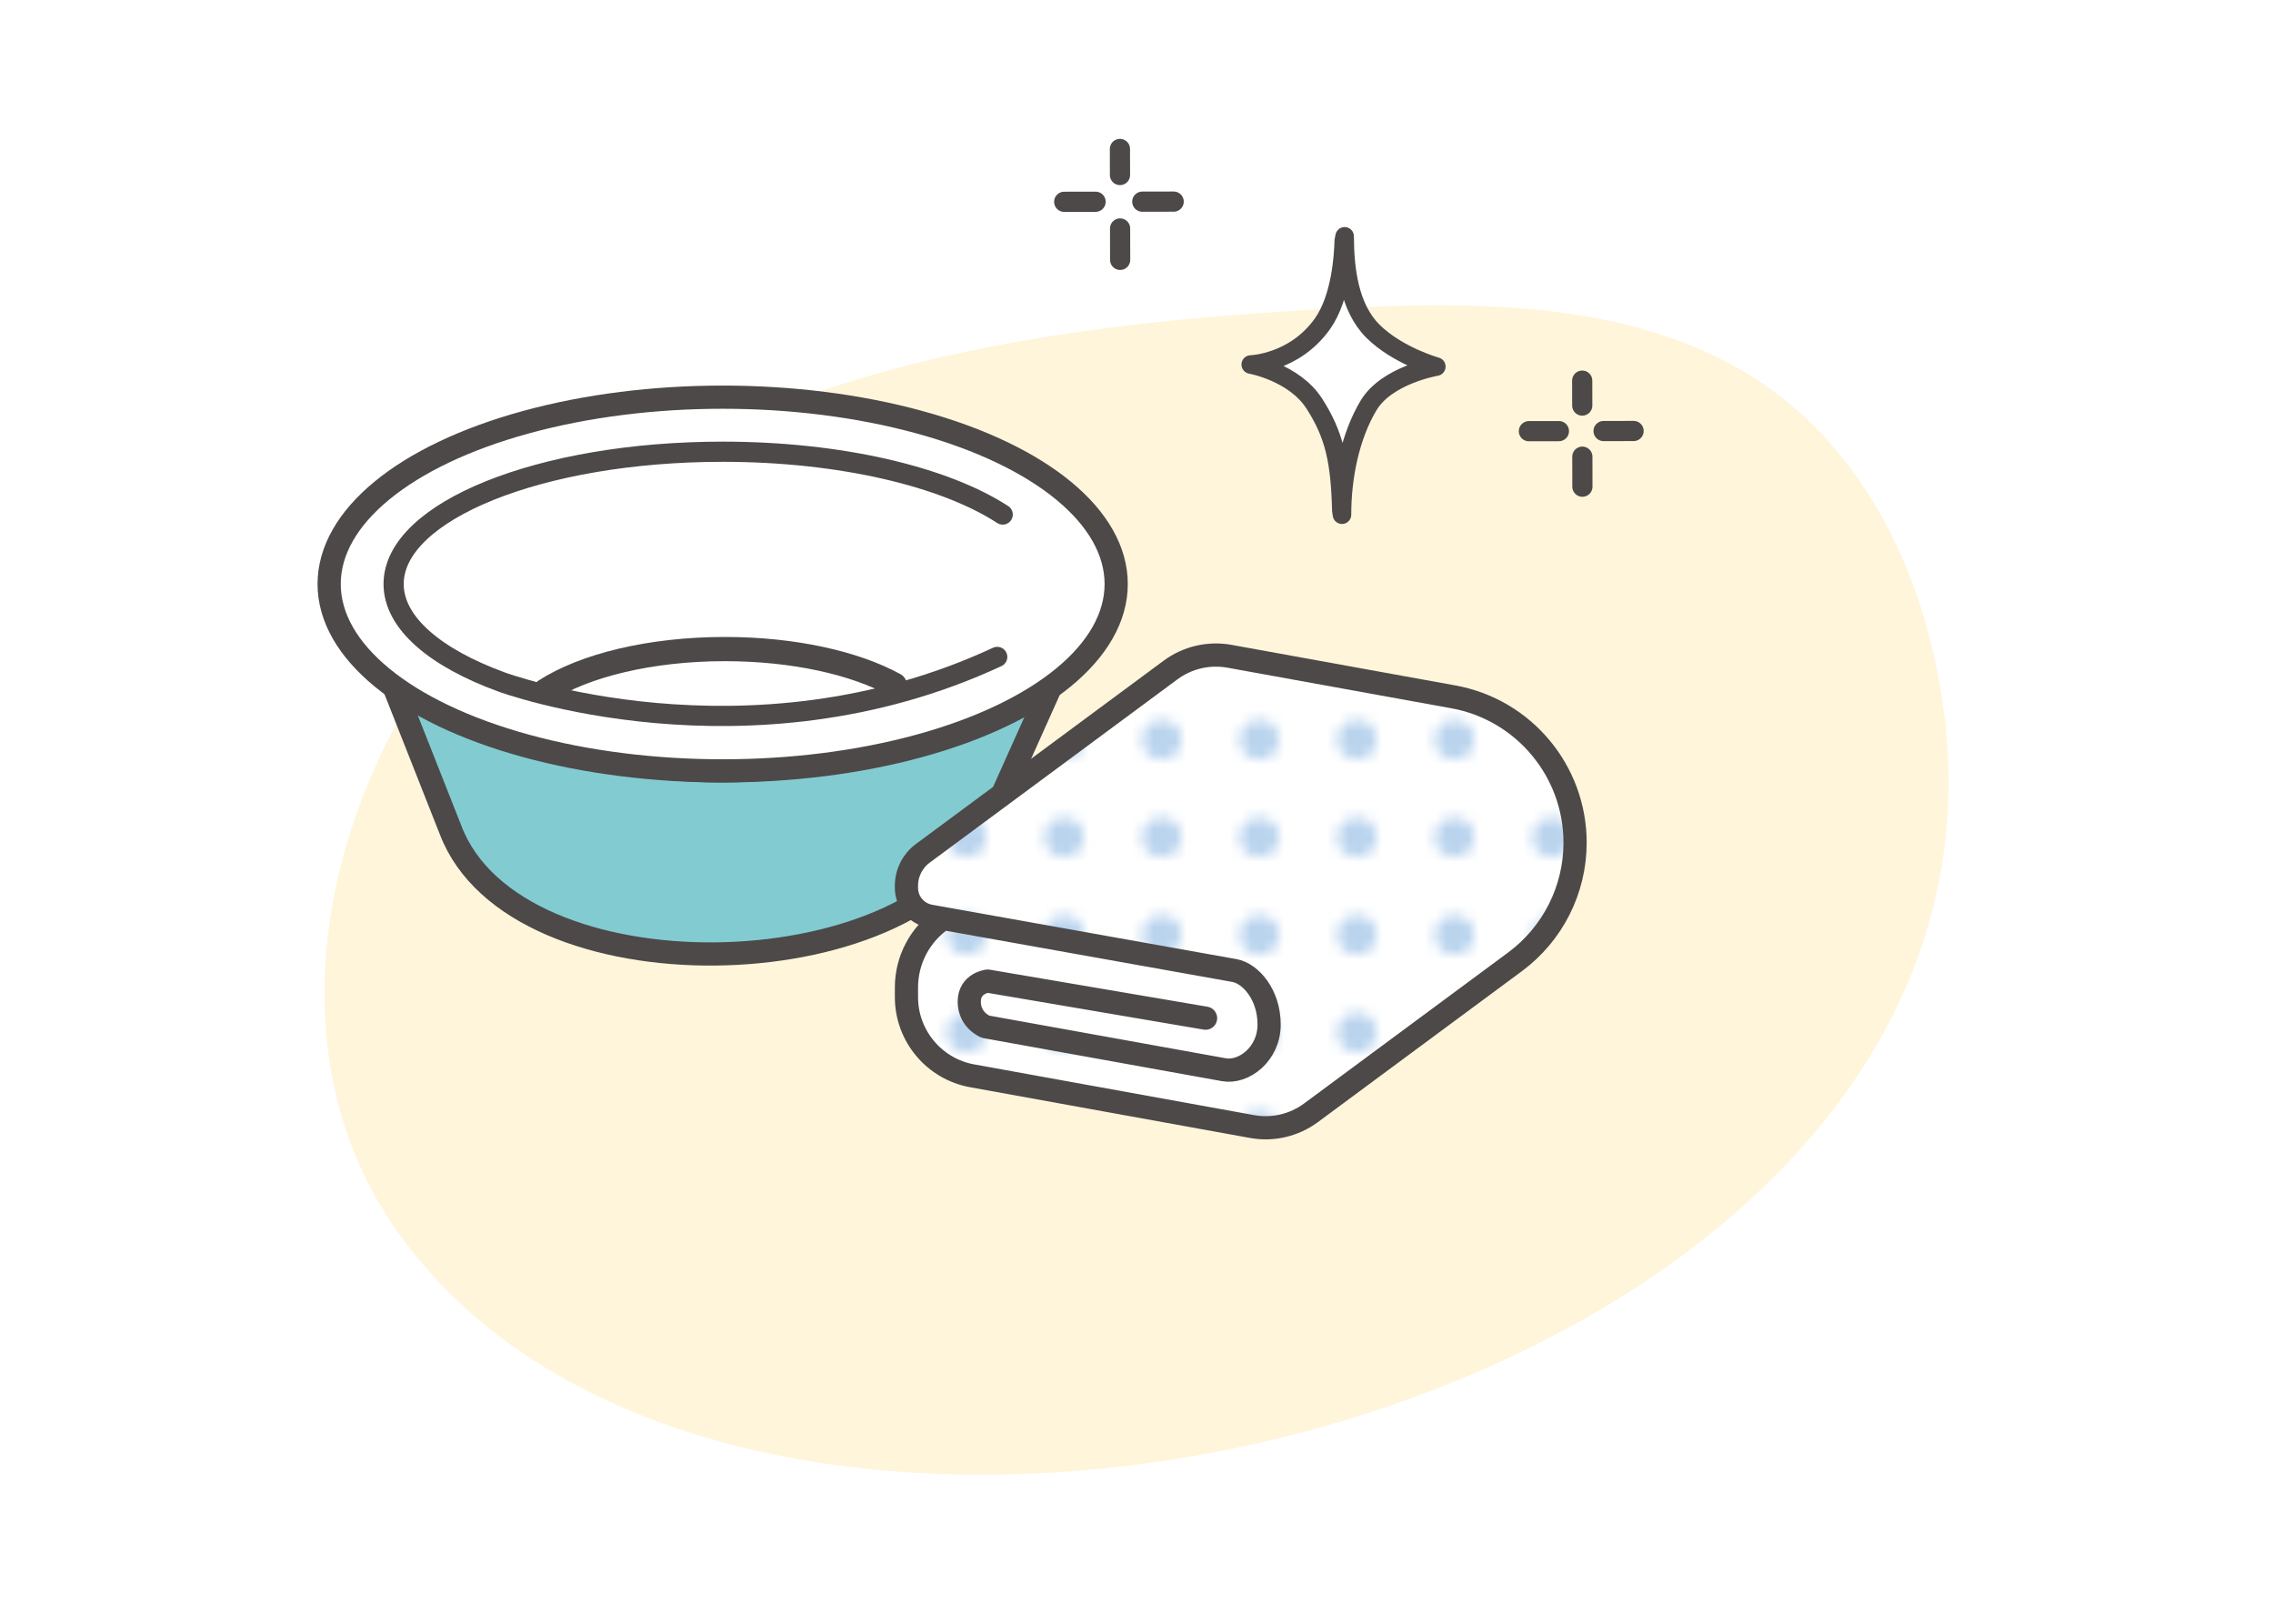 <?xml version="1.0" encoding="UTF-8"?><svg id="_レイヤー_2" xmlns="http://www.w3.org/2000/svg" xmlns:xlink="http://www.w3.org/1999/xlink" viewBox="0 0 196 140"><defs><style>.cls-1{stroke-width:1.6px;}.cls-1,.cls-2,.cls-3,.cls-4,.cls-5,.cls-6,.cls-7{stroke:#4c4948;stroke-linecap:round;stroke-linejoin:round;}.cls-1,.cls-8,.cls-4{fill:#fff;}.cls-2{stroke-width:.522px;}.cls-2,.cls-9,.cls-3,.cls-5{fill:none;}.cls-3{stroke-width:1.74px;}.cls-10{fill:#fff5db;}.cls-4,.cls-6,.cls-7{stroke-width:2px;}.cls-5{stroke-width:2.088px;}.cls-6{fill:#82cbd1;}.cls-7{fill:url(#_新規パターンスウォッチ_17);}.cls-11{clip-path:url(#clippath);}.cls-12{fill:#bad4ee;}</style><clipPath id="clippath"><rect class="cls-9" width="196" height="140"/></clipPath><pattern id="_新規パターンスウォッチ_17" x="0" y="0" width="8.504" height="8.504" patternTransform="translate(-610.655 -3524.999) scale(.935)" patternUnits="userSpaceOnUse" viewBox="0 0 8.504 8.504"><rect class="cls-9" width="8.504" height="8.504"/><circle class="cls-12" cx="4.252" cy="4.252" r="1.82"/></pattern></defs><g id="contents"><g class="cls-11"><path class="cls-10" d="M34.09,105.938c-13.216-19.012-3.532-47.085,14.96-61.02,18.492-13.935,42.794-17.068,65.915-18.318,13.29-.719,27.756-.625,38.357,7.423,6.57,4.988,10.839,12.579,12.959,20.55,17.443,65.569-100.98,96.263-132.191,51.365Z"/><path class="cls-6" d="M34.037,59.367l4.821,12.208c5.581,14.624,39.843,13.848,46.199,0l5.369-11.968s-13.217,6.801-28.111,6.858c-14.894.057-28.279-7.098-28.279-7.098Z"/><ellipse class="cls-4" cx="62.316" cy="50.355" rx="33.933" ry="16.111"/><path class="cls-5" d="M77.148,59.044c-3.421-1.877-8.709-3.081-14.642-3.081-6.447,0-12.131,1.421-15.488,3.583"/><path class="cls-3" d="M86.463,44.363c-5-3.25-13.945-5.415-24.148-5.415-15.67,0-28.373,5.107-28.373,11.406,0,3.349,3.59,6.36,9.307,8.447,0,0,21.205,7.854,42.742-2.16"/><path class="cls-8" d="M125.319,60.083l-19.3-3.498c-1.785-.324-3.624.105-5.082,1.184l-21.368,15.809c-.884.654-1.406,1.689-1.406,2.789v.188c0,1.2.86,2.228,2.042,2.439l1.086.232h0c-1.956,1.331-3.127,3.544-3.127,5.91v.838c0,3.334,2.385,6.191,5.666,6.785l24.134,4.374c1.785.324,3.624-.105,5.082-1.184l17.595-13.018c3.257-2.41,5.179-6.222,5.179-10.273h0c0-6.179-4.421-11.473-10.5-12.575Z"/><path class="cls-7" d="M81.29,79.224h0c-1.956,1.331-3.127,3.544-3.127,5.91v.838c0,3.334,2.385,6.191,5.666,6.785l24.134,4.374c1.785.324,3.624-.105,5.082-1.184l17.595-13.017c3.257-2.41,5.179-6.222,5.179-10.273h0c0-6.179-4.421-11.473-10.5-12.575l-19.3-3.498c-1.785-.323-3.624.105-5.082,1.184l-21.368,15.809c-.884.654-1.406,1.689-1.406,2.789v.187c0,1.2.86,2.228,2.042,2.439l26.23,4.686c1.394.246,3,2.066,3,4.654s-2.224,4.202-3.887,3.902l-20.56-3.708s-1.409-.549-1.409-2.161,1.594-1.774,1.594-1.774l18.782,3.196"/><path class="cls-1" d="M118.374,28.542c-2.032-2.027-2.421-5.364-2.426-8.165l-.076.391c-.026,1.189-.236,4.868-1.815,7.116-2.415,3.437-6.204,3.546-6.204,3.546,0,0,3.738.659,5.48,3.371,1.742,2.712,2.22,4.966,2.333,9.217l.053.359c-.006-3.278.724-6.815,2.298-9.43,1.574-2.616,5.836-3.34,5.836-3.34,0,0-3.342-.931-5.479-3.064Z"/><path class="cls-8" d="M96.572,12.843l.004,2.248"/><path class="cls-8" d="M96.585,19.699l.005,2.706"/><path class="cls-8" d="M101.206,17.383l-2.706.005"/><path class="cls-8" d="M94.472,17.395l-2.706.005"/><path class="cls-8" d="M136.433,32.818l.004,2.15"/><path class="cls-8" d="M136.445,39.375l.005,2.588"/><path class="cls-8" d="M140.864,37.16l-2.588.005"/><path class="cls-8" d="M134.424,37.172l-2.588.005"/><path class="cls-2" d="M96.572,12.843l.004,2.248"/><path class="cls-2" d="M96.585,19.699l.005,2.706"/><path class="cls-2" d="M101.206,17.383l-2.706.005"/><path class="cls-2" d="M94.472,17.395l-2.706.005"/><path class="cls-3" d="M96.572,12.843l.004,2.248"/><path class="cls-3" d="M96.585,19.699l.005,2.706"/><path class="cls-3" d="M101.206,17.383l-2.706.005"/><path class="cls-3" d="M94.472,17.395l-2.706.005"/><path class="cls-3" d="M136.433,32.818l.004,2.15"/><path class="cls-3" d="M136.445,39.375l.005,2.588"/><path class="cls-3" d="M140.864,37.16l-2.588.005"/><path class="cls-3" d="M134.424,37.172l-2.588.005"/></g></g></svg>